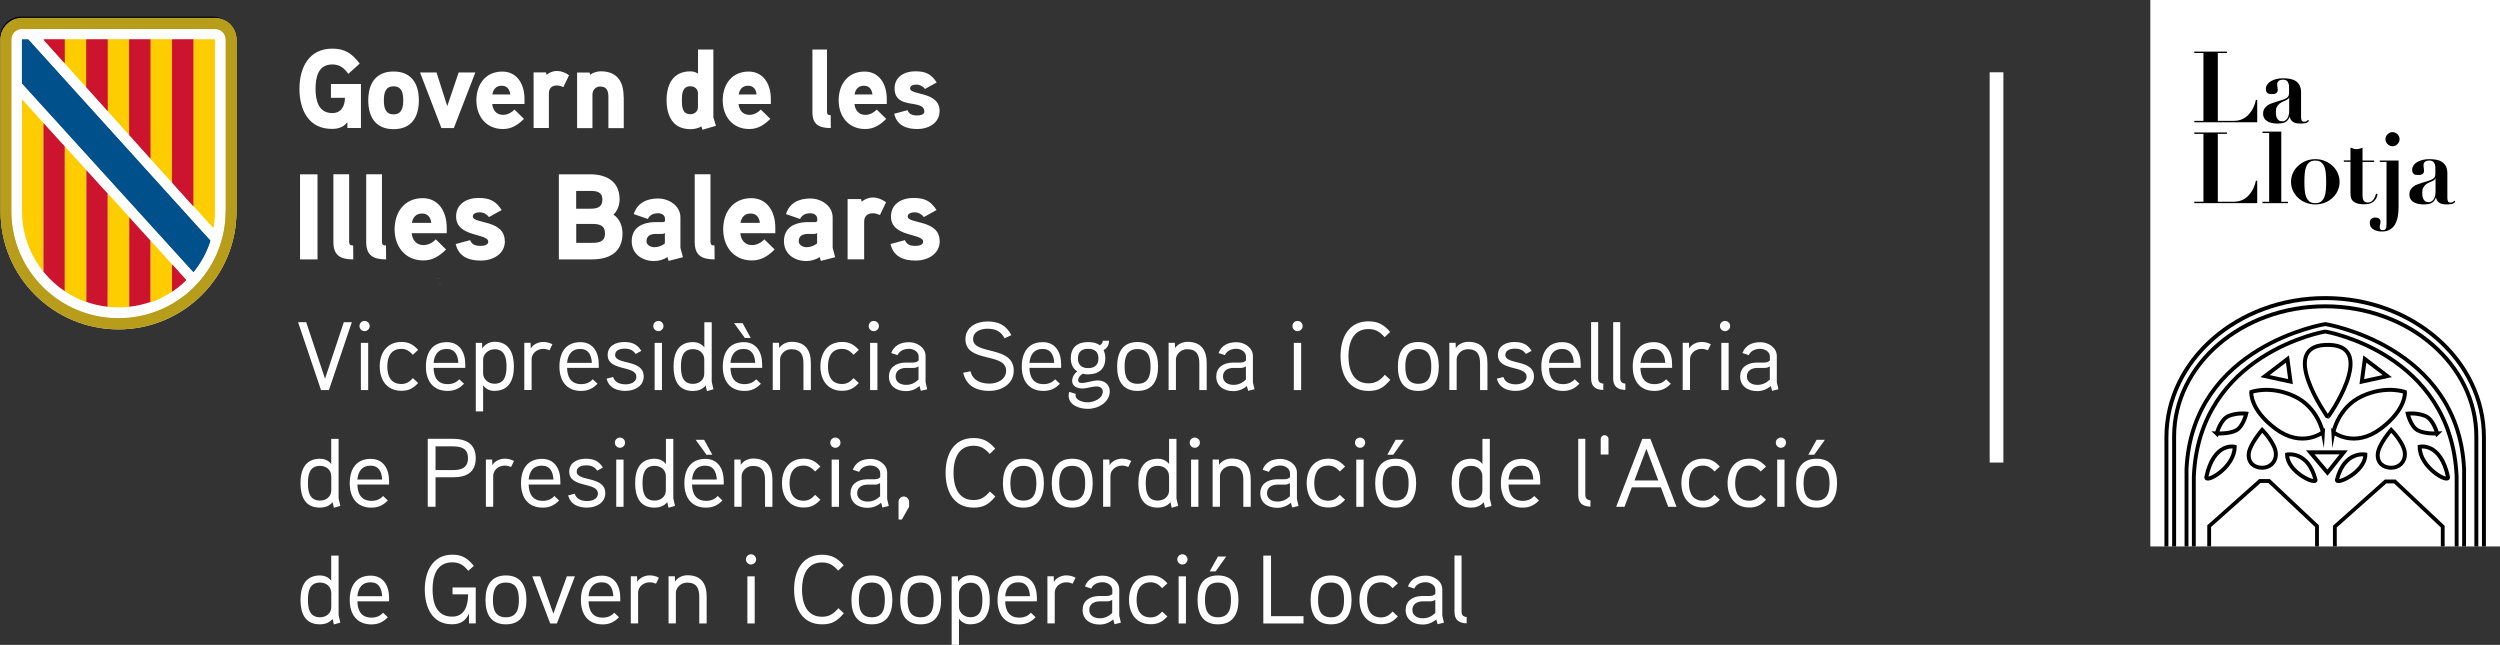 <?xml version="1.0" encoding="UTF-8"?>
<svg id="Capa_2" data-name="Capa 2" xmlns="http://www.w3.org/2000/svg" xmlns:xlink="http://www.w3.org/1999/xlink" viewBox="0 0 379.36 97.85">
  <rect x="0" y="0" width="379.36" height="97.85" fill="#333333" stroke="none"/>
  <defs>
    <style>
      .cls-1, .cls-2, .cls-3, .cls-4, .cls-5, .cls-6, .cls-7 {
        fill: none;
      }

      .cls-8 {
        fill: #00508b;
      }

      .cls-9 {
        fill: #b89d1b;
      }

      .cls-10 {
        fill: #fecd00;
      }

      .cls-11 {
        fill: #fff;
      }

      .cls-2 {
        stroke-width: .6px;
      }

      .cls-2, .cls-3, .cls-4, .cls-5, .cls-6, .cls-7 {
        stroke: #000;
        stroke-miterlimit: 10;
      }

      .cls-3 {
        stroke-width: .6px;
      }

      .cls-4 {
        stroke-width: .59px;
      }

      .cls-5 {
        stroke-width: .59px;
      }

      .cls-6 {
        stroke-width: .58px;
      }

      .cls-7 {
        stroke-width: .58px;
      }

      .cls-12 {
        fill: #cc142e;
      }

      .cls-13 {
        clip-path: url(#clippath);
      }
    </style>
    <clipPath id="clippath">
      <polyline class="cls-1" points="326.53 .73 379.13 .73 379.13 82.92 326.53 82.92"/>
    </clipPath>
  </defs>
  <g id="Capa_1-2" data-name="Capa 1">
    <polygon class="cls-11" points="29.01 44.24 29.05 44.21 29.01 44.16 29.01 44.24"/>
    <polygon class="cls-11" points="66.78 43.03 66.82 43 66.78 42.95 66.78 43.03"/>
    <polygon class="cls-11" points="29.46 43.95 29.5 43.92 29.46 43.87 29.46 43.95"/>
    <polygon class="cls-11" points="66.61 43.11 66.66 43.08 66.61 43.03 66.61 43.11"/>
    <polygon class="cls-11" points="28.82 43.47 28.87 43.44 28.82 43.39 28.82 43.47"/>
    <polygon class="cls-11" points="66.59 42.25 66.64 42.22 66.59 42.17 66.59 42.25"/>
    <polygon class="cls-11" points="29.27 43.18 29.32 43.15 29.27 43.1 29.27 43.18"/>
    <polygon class="cls-11" points="66.43 42.33 66.47 42.3 66.43 42.25 66.43 42.33"/>
    <rect class="cls-11" x="301.92" y="10.97" width="2.08" height="59.22"/>
    <path class="cls-11" d="M50.22,12.76v2.08h2.12c0,1.21-.53,2.32-1.9,2.32-2.14,0-2.56-1.96-2.56-3.69s.39-3.69,2.54-3.69c1.15,0,1.78.54,2.44,1.42l1.72-1.55c-1.13-1.5-2.21-2.27-4.15-2.27-3.58,0-4.99,2.91-4.99,6.09s1.37,6.09,4.92,6.09c.94,0,1.75-.24,2.35-1.01v.87h2.06v-6.67h-4.54ZM63.56,15.23c0-2.51-1.11-4.38-3.84-4.38s-3.84,1.88-3.84,4.38,1.11,4.37,3.84,4.37,3.84-1.86,3.84-4.37M61.19,15.23c0,1.06-.2,2.12-1.47,2.12s-1.47-1.06-1.47-2.12.19-2.13,1.47-2.13,1.47,1.07,1.47,2.13M69.6,11l-1.73,5.1-1.63-5.1h-2.5l3.24,8.43h1.89l3.26-8.43h-2.52ZM79.59,15.04c0-2.47-1.27-4.18-3.36-4.18-2.57,0-3.94,1.96-3.94,4.37s1.47,4.35,4.03,4.35c1.29,0,2.24-.6,3.19-1.54l-1.44-1.41c-.41.42-1.01.8-1.73.8-1.01,0-1.56-.72-1.65-1.65h4.9v-.74h0ZM74.71,14.33c.14-.78.58-1.32,1.42-1.32s1.2.56,1.3,1.32h-2.73ZM86.35,11.42c-.6-.42-1.18-.65-1.85-.65-.89,0-1.56.58-1.56.58l-.08-.36h-1.89v8.43h2.32v-5.27c0-.72.43-1.18,1.21-1.18.33,0,.67.1.99.24l.86-1.79ZM94.63,14.69c0-2.33-.99-3.87-3.49-3.87-.55,0-1.21.22-1.59.53l-.08-.34h-1.9v8.43h2.33v-5.1c0-.66.48-1.21,1.15-1.21,1.07,0,1.27.7,1.27,1.62v4.69h2.33v-4.74h-.01ZM108.64,19.08c-.04-.12-.39-1.21-.39-1.26V7.52h-2.33v3.65c-.38-.24-.75-.34-1.17-.34-2.64,0-3.6,2.01-3.6,4.37s.95,4.4,3.6,4.4c.58,0,1.18-.12,1.68-.41l.17.5,2.04-.6h0ZM105.91,16.25c0,.66-.5,1.08-1.15,1.08-1.25,0-1.29-1.19-1.29-2.11s.04-2.13,1.29-2.13c.65,0,1.15.41,1.15,1.08v2.1h0ZM116.97,15.04c0-2.47-1.27-4.18-3.36-4.18-2.57,0-3.94,1.96-3.94,4.37s1.47,4.35,4.03,4.35c1.29,0,2.24-.6,3.19-1.54l-1.44-1.41c-.41.42-1.01.8-1.73.8-1.01,0-1.56-.72-1.65-1.65h4.9v-.74h0ZM112.09,14.33c.14-.78.58-1.32,1.42-1.32s1.2.56,1.3,1.32h-2.73ZM126.06,17.48c-.39,0-.57-.1-.57-.51V7.52h-2.21v9.49c0,1.91,1.03,2.42,2.79,2.42l-.02-1.94h0ZM134.56,15.04c0-2.47-1.27-4.18-3.36-4.18-2.57,0-3.94,1.96-3.94,4.37s1.47,4.35,4.03,4.35c1.29,0,2.24-.6,3.19-1.54l-1.44-1.41c-.41.42-1.01.8-1.73.8-1.01,0-1.56-.72-1.65-1.65h4.9v-.74h0ZM129.67,14.33c.14-.78.58-1.32,1.42-1.32s1.2.56,1.3,1.32h-2.73ZM142.58,16.85c0-3.03-4.48-2.35-4.48-3.43,0-.5.63-.58.99-.58.5,0,.98.27,1.27.66l1.78-.99c-.86-1.3-1.68-1.69-3.27-1.69s-3.12.8-3.12,2.59c0,3.36,4.51,1.52,4.51,3.53,0,.51-.72.58-1.1.58-.87,0-1.25-.29-1.45-.8l-2.02.54c.41,1.75,1.8,2.32,3.51,2.32s3.38-.92,3.38-2.75"/>
    <path class="cls-11" d="M48.18,26.45h-2.65v12.91h2.65v-12.91ZM53.59,37.25c-.42,0-.61-.11-.61-.56v-10.25h-2.39v10.29c0,2.07,1.11,2.63,3.02,2.63l-.02-2.11h0ZM58.57,37.25c-.42,0-.61-.11-.61-.56v-10.25h-2.39v10.29c0,2.07,1.11,2.63,3.02,2.63l-.02-2.11h0ZM67.79,34.6c0-2.68-1.37-4.53-3.64-4.53-2.78,0-4.27,2.12-4.27,4.73s1.6,4.72,4.36,4.72c1.39,0,2.43-.65,3.45-1.66l-1.56-1.54c-.44.46-1.1.87-1.87.87-1.1,0-1.69-.78-1.78-1.8h5.31v-.8h0ZM62.5,33.82c.15-.85.63-1.42,1.54-1.42s1.3.61,1.41,1.42h-2.95ZM76.59,36.57c0-3.29-4.84-2.56-4.84-3.72,0-.54.69-.63,1.08-.63.54,0,1.06.3,1.37.72l1.93-1.07c-.93-1.41-1.82-1.83-3.54-1.83s-3.38.87-3.38,2.81c0,3.2,4.88,2.5,4.88,3.83,0,.56-.78.63-1.18.63-.95,0-1.35-.31-1.57-.87l-2.19.59c.44,1.9,1.94,2.51,3.81,2.51s3.66-1,3.66-2.98M94.46,35.42c0-1.11-.42-2.22-1.37-2.85.61-.59.93-1.46.93-2.31,0-2.74-1.99-3.81-4.47-3.81h-4.75v12.91h5.04c2.62,0,4.62-1.07,4.62-3.94M91.41,30.28c0,1.2-.84,1.39-1.84,1.39h-2.14v-2.7h2.14c.98,0,1.84.15,1.84,1.31M91.8,35.43c0,1.27-.91,1.42-1.97,1.42h-2.39v-2.87h2.39c1.06,0,1.97.17,1.97,1.44M103.25,37.64v-4.64c0-1.78-1.74-2.88-3.39-2.88-1.76,0-3.17.7-3.69,2.37l2.14.74c.28-.63.86-.87,1.56-.87.57,0,1.04.31,1.04.85v.26c0,.11-.07.22-.32.24,0,0-.78-.02-1.39,0-2.32.13-3.34,1.24-3.34,2.9,0,1.94,1.6,3,3.39,3,.67,0,1.48-.2,2.02-.61l.19.59,2.17-.56-.37-1.39h0ZM100.89,36.94c-.47.37-1,.57-1.6.57-.5,0-1.19-.29-1.19-.9,0-.8.59-1.09,1.28-1.11h1.04c.19,0,.34-.04.47-.13v1.57h0ZM108.42,37.25c-.42,0-.61-.11-.61-.56v-10.25h-2.39v10.29c0,2.07,1.11,2.63,3.02,2.63l-.02-2.11h0ZM117.65,34.6c0-2.68-1.37-4.53-3.64-4.53-2.78,0-4.27,2.12-4.27,4.73s1.6,4.72,4.36,4.72c1.39,0,2.43-.65,3.45-1.66l-1.56-1.54c-.44.46-1.1.87-1.87.87-1.1,0-1.69-.78-1.78-1.8h5.31v-.8h0ZM112.36,33.82c.15-.85.63-1.42,1.54-1.42s1.3.61,1.41,1.42h-2.95ZM126.35,37.64v-4.64c0-1.78-1.74-2.88-3.39-2.88-1.77,0-3.17.7-3.69,2.37l2.14.74c.28-.63.86-.87,1.56-.87.57,0,1.04.31,1.04.85v.26c0,.11-.07.22-.32.24,0,0-.78-.02-1.39,0-2.32.13-3.34,1.24-3.34,2.9,0,1.94,1.6,3,3.39,3,.67,0,1.48-.2,2.02-.61l.19.59,2.17-.56-.37-1.39h0ZM123.99,36.94c-.47.37-1,.57-1.6.57-.5,0-1.19-.29-1.19-.9,0-.8.59-1.09,1.28-1.11h1.04c.19,0,.34-.04.47-.13v1.57h0ZM134.44,30.68c-.65-.46-1.28-.71-2-.71-.96,0-1.69.63-1.69.63l-.09-.39h-2.04v9.14h2.51v-5.72c0-.78.46-1.27,1.32-1.27.35,0,.72.11,1.08.26l.93-1.94h0ZM142.58,36.57c0-3.29-4.84-2.56-4.84-3.72,0-.54.69-.63,1.08-.63.54,0,1.06.3,1.37.72l1.93-1.07c-.93-1.41-1.82-1.83-3.54-1.83s-3.38.87-3.38,2.81c0,3.2,4.88,2.5,4.88,3.83,0,.56-.78.63-1.18.63-.95,0-1.35-.31-1.58-.87l-2.19.59c.44,1.9,1.95,2.51,3.81,2.51s3.66-1,3.66-2.98"/>
    <path class="cls-11" d="M53.39,48.89l-3.48,10.3h-1.2l-3.48-10.3h1.23l2.86,8.58,2.85-8.58h1.23Z"/>
    <path class="cls-11" d="M55.32,50.25c-.43,0-.77-.35-.77-.77,0-.44.34-.78.77-.78s.78.34.78.78c0,.41-.35.77-.78.77ZM55.87,59.19h-1.11v-7.16h1.11v7.16Z"/>
    <path class="cls-11" d="M62.65,53.83c-.47-.51-.98-.89-1.74-.89-1.67,0-2.14,1.31-2.14,2.67s.47,2.66,2.14,2.66c.77,0,1.27-.37,1.74-.89l.8.74c-.75.8-1.4,1.18-2.54,1.18-2.18,0-3.29-1.62-3.29-3.69s1.11-3.72,3.29-3.72c1.14,0,1.8.41,2.54,1.2l-.8.74Z"/>
    <path class="cls-11" d="M70.6,55.82h-4.81c.04,1.45.62,2.47,2.15,2.47.74,0,1.33-.26,1.75-.74l.72.68c-.68.71-1.43,1.09-2.48,1.09-2.27,0-3.3-1.58-3.3-3.7s.96-3.7,3.19-3.7c1.86,0,2.78,1.45,2.78,3.38v.53h0ZM69.55,55.06c-.06-1.17-.5-2.11-1.77-2.11s-1.87.84-1.99,2.11h3.76Z"/>
    <path class="cls-11" d="M75.02,59.32c-.56,0-1.23-.18-1.71-.86v3.97h-1.11v-10.4h.95l.03.84c.47-.74,1.26-1.01,1.86-1.01,2.24,0,2.94,1.77,2.94,3.76s-.71,3.69-2.95,3.69h0ZM75.02,53c-.92,0-1.71.75-1.71,1.55v2.12c0,.84.78,1.56,1.71,1.56,1.64,0,1.84-1.43,1.84-2.61s-.2-2.63-1.84-2.63Z"/>
    <path class="cls-11" d="M83.39,53.15c-.29-.12-.62-.21-.95-.21-.96,0-1.77.68-1.77,1.58v4.66h-1.11v-7.16h.95l.03.86c.37-.65,1.17-.99,1.9-.99.48,0,.95.12,1.39.35l-.44.9h0Z"/>
    <path class="cls-11" d="M90.86,55.82h-4.81c.04,1.45.62,2.47,2.15,2.47.74,0,1.33-.26,1.75-.74l.72.68c-.68.71-1.43,1.09-2.48,1.09-2.27,0-3.3-1.58-3.3-3.7s.96-3.7,3.19-3.7c1.86,0,2.78,1.45,2.78,3.38v.53h0ZM89.81,55.06c-.06-1.17-.5-2.11-1.77-2.11s-1.87.84-1.99,2.11h3.76Z"/>
    <path class="cls-11" d="M94.96,59.32c-1.39,0-2.57-.48-2.91-1.86l.99-.25c.25.81,1.01,1.11,1.9,1.11.66,0,1.62-.26,1.62-1.14,0-1.8-4.35-.78-4.35-3.32,0-1.36,1.2-1.96,2.5-1.96,1.21,0,1.99.34,2.61,1.34l-.87.47c-.38-.6-.98-.81-1.65-.81-.54,0-1.46.15-1.46.96,0,1.56,4.34.59,4.34,3.27,0,1.45-1.37,2.18-2.72,2.18h0Z"/>
    <path class="cls-11" d="M99.9,50.25c-.42,0-.77-.35-.77-.77,0-.44.34-.78.77-.78s.78.34.78.78c0,.41-.35.77-.78.77ZM100.45,59.19h-1.11v-7.16h1.11v7.16Z"/>
    <path class="cls-11" d="M107.27,59.34l-.19-.84c-.5.62-1.24.83-1.92.83-2.27,0-2.95-1.69-2.95-3.72s.72-3.7,2.97-3.7c.54,0,1.27.21,1.7.81v-3.82h1.12v9.03s.25,1.1.26,1.14l-.99.28ZM106.87,54.54c0-.96-.77-1.56-1.7-1.56-1.65,0-1.84,1.42-1.84,2.63s.19,2.64,1.83,2.64c.93,0,1.71-.59,1.71-1.56v-2.14Z"/>
    <path class="cls-11" d="M115.65,55.82h-4.81c.04,1.45.62,2.47,2.15,2.47.74,0,1.33-.26,1.75-.74l.72.68c-.68.71-1.43,1.09-2.48,1.09-2.27,0-3.3-1.58-3.3-3.7s.96-3.7,3.19-3.7c1.86,0,2.78,1.45,2.78,3.38v.53h0ZM114.6,55.06c-.06-1.17-.5-2.11-1.77-2.11s-1.87.84-1.99,2.11h3.76ZM113.92,51.29h-.89l-1.64-2.26h1.29l1.24,2.26Z"/>
    <path class="cls-11" d="M123.03,59.19h-1.11v-4.03c0-1.26-.37-2.17-1.84-2.17-.98,0-1.71.78-1.71,1.56v4.63h-1.11v-7.16h.95l.03.8c.45-.68,1.24-.95,1.89-.95,2.09,0,2.91,1.29,2.91,3.24v4.06h0Z"/>
    <path class="cls-11" d="M129.52,53.83c-.47-.51-.98-.89-1.74-.89-1.67,0-2.14,1.31-2.14,2.67s.47,2.66,2.14,2.66c.77,0,1.27-.37,1.74-.89l.8.74c-.75.8-1.4,1.18-2.54,1.18-2.18,0-3.29-1.62-3.29-3.69s1.11-3.72,3.29-3.72c1.14,0,1.8.41,2.54,1.2l-.8.74Z"/>
    <path class="cls-11" d="M132.59,50.25c-.43,0-.77-.35-.77-.77,0-.44.34-.78.77-.78s.78.34.78.78c0,.41-.35.77-.78.77ZM133.14,59.19h-1.11v-7.16h1.11v7.16Z"/>
    <path class="cls-11" d="M140.69,59.07l-.96.23-.19-.72c-.66.54-1.33.77-2.08.77-1.4,0-2.57-.75-2.57-2.21,0-1.3.95-2.08,2.48-2.12.22-.01,1.11,0,1.11,0,.32-.01.66-.04.92-.32v-.59c0-.75-.78-1.18-1.46-1.18s-1.43.25-1.74.96l-.96-.32c.44-1.17,1.43-1.64,2.73-1.64,1.21,0,2.48.83,2.48,2.09v3.99l.25,1.08h0ZM139.39,55.6c-.4.22-.56.23-.86.23h-1.1c-.77.02-1.53.38-1.53,1.3s.84,1.27,1.58,1.27,1.33-.26,1.9-.8v-2Z"/>
    <path class="cls-11" d="M150.17,59.32c-2.09,0-3.54-.81-4.02-2.76l1.12-.22c.35,1.42,1.58,1.87,2.89,1.87,1.14,0,2.51-.6,2.51-1.96,0-2.82-6.17-1.12-6.17-4.78,0-1.84,1.65-2.69,3.35-2.69s2.86.59,3.61,2.08l-1.02.47c-.57-1.07-1.4-1.45-2.6-1.45-.93,0-2.18.37-2.18,1.58,0,2.45,6.17.92,6.17,4.78,0,1.99-1.8,3.07-3.67,3.07h0Z"/>
    <path class="cls-11" d="M161.02,55.82h-4.81c.04,1.45.62,2.47,2.15,2.47.74,0,1.33-.26,1.75-.74l.72.68c-.68.71-1.43,1.09-2.48,1.09-2.27,0-3.3-1.58-3.3-3.7s.96-3.7,3.19-3.7c1.86,0,2.78,1.45,2.78,3.38v.53h0ZM159.97,55.06c-.06-1.17-.5-2.11-1.77-2.11s-1.87.84-1.99,2.11h3.76,0Z"/>
    <path class="cls-11" d="M165.1,56.81c-.28,0-.5-.03-.81-.1-.35.22-.68.56-.68.99,0,.35.26.41.51.41.84,0,1.64-.38,2.47-.38,1.02,0,1.81.63,1.81,1.64,0,1.67-1.74,2.67-3.32,2.67-1.33,0-2.92-.56-2.92-2.02,0-.18.03-.38.09-.56l.99.31c-.02.07-.03.15-.03.23,0,.72,1.08,1.05,1.78,1.05.98,0,2.35-.54,2.35-1.64,0-.53-.48-.77-.92-.77-.75,0-1.45.31-2.18.31-.78,0-1.55-.34-1.55-1.14,0-.5.26-1.04.78-1.46-.74-.45-.98-1.23-.98-1.97,0-1.65.98-2.47,2.61-2.47.62,0,1.26.09,1.77.48.31-.15.45-.38.48-.69h.95c-.03.56-.21,1.11-.84,1.42.21.47.26.87.26,1.27,0,1.61-1.02,2.42-2.64,2.42h.01ZM165.13,52.93c-.96,0-1.56.44-1.56,1.45s.57,1.48,1.55,1.48,1.56-.47,1.56-1.48-.59-1.45-1.55-1.45Z"/>
    <path class="cls-11" d="M172.62,59.32c-2.29,0-3.1-1.59-3.1-3.7s.81-3.72,3.1-3.72,3.11,1.61,3.11,3.72-.83,3.7-3.11,3.7ZM172.62,52.97c-1.68,0-1.97,1.31-1.97,2.64s.29,2.63,1.97,2.63,1.97-1.3,1.97-2.63-.29-2.64-1.97-2.64Z"/>
    <path class="cls-11" d="M183.1,59.19h-1.11v-4.03c0-1.26-.37-2.17-1.84-2.17-.98,0-1.71.78-1.71,1.56v4.63h-1.11v-7.16h.95l.03.8c.45-.68,1.24-.95,1.89-.95,2.09,0,2.91,1.29,2.91,3.24v4.06h0Z"/>
    <path class="cls-11" d="M190.36,59.07l-.96.23-.19-.72c-.66.54-1.33.77-2.08.77-1.4,0-2.57-.75-2.57-2.21,0-1.3.95-2.08,2.48-2.12.22-.01,1.11,0,1.11,0,.32-.01.66-.04.92-.32v-.59c0-.75-.78-1.18-1.46-1.18s-1.43.25-1.74.96l-.96-.32c.44-1.17,1.43-1.64,2.73-1.64,1.21,0,2.48.83,2.48,2.09v3.99l.25,1.08h0ZM189.06,55.6c-.4.22-.56.23-.86.23h-1.09c-.77.02-1.53.38-1.53,1.3s.84,1.27,1.58,1.27,1.33-.26,1.9-.8v-2h0Z"/>
    <path class="cls-11" d="M196.89,50.25c-.42,0-.77-.35-.77-.77,0-.44.34-.78.77-.78s.78.34.78.78c0,.41-.35.77-.78.77ZM197.44,59.19h-1.11v-7.16h1.11v7.16Z"/>
    <path class="cls-11" d="M210.97,57.64c-.98,1.15-1.75,1.68-3.3,1.68-3.07,0-4.25-2.54-4.25-5.28s1.17-5.28,4.24-5.28c1.47,0,2.36.53,3.29,1.61l-.84.8c-.68-.77-1.33-1.24-2.45-1.24-2.42,0-3.04,2.2-3.04,4.12s.62,4.12,3.04,4.12c1.14,0,1.8-.5,2.48-1.3l.84.78h0Z"/>
    <path class="cls-11" d="M215.22,59.32c-2.29,0-3.1-1.59-3.1-3.7s.81-3.72,3.1-3.72,3.11,1.61,3.11,3.72-.83,3.7-3.11,3.7ZM215.22,52.97c-1.68,0-1.97,1.31-1.97,2.64s.29,2.63,1.97,2.63,1.97-1.3,1.97-2.63-.29-2.64-1.97-2.64Z"/>
    <path class="cls-11" d="M225.7,59.19h-1.11v-4.03c0-1.26-.37-2.17-1.84-2.17-.98,0-1.71.78-1.71,1.56v4.63h-1.11v-7.16h.95l.03.8c.45-.68,1.24-.95,1.89-.95,2.09,0,2.91,1.29,2.91,3.24v4.06h0Z"/>
    <path class="cls-11" d="M230.05,59.32c-1.39,0-2.57-.48-2.91-1.86l.99-.25c.25.81,1.01,1.11,1.9,1.11.66,0,1.62-.26,1.62-1.14,0-1.8-4.35-.78-4.35-3.32,0-1.36,1.2-1.96,2.5-1.96,1.21,0,1.99.34,2.61,1.34l-.87.47c-.38-.6-.98-.81-1.65-.81-.54,0-1.46.15-1.46.96,0,1.56,4.34.59,4.34,3.27,0,1.45-1.37,2.18-2.72,2.18h0Z"/>
    <path class="cls-11" d="M239.86,55.82h-4.81c.04,1.45.62,2.47,2.15,2.47.74,0,1.33-.26,1.75-.74l.72.68c-.68.71-1.43,1.09-2.48,1.09-2.27,0-3.3-1.58-3.3-3.7s.96-3.7,3.19-3.7c1.86,0,2.78,1.45,2.78,3.38v.53h0ZM238.81,55.06c-.06-1.17-.5-2.11-1.77-2.11s-1.87.84-1.99,2.11h3.76,0Z"/>
    <path class="cls-11" d="M243.3,59.17c-1.24-.03-1.86-.56-1.86-1.77v-8.52h1.07v8.52c0,.41.17.77.78.81v.96Z"/>
    <path class="cls-11" d="M246.65,59.17c-1.24-.03-1.86-.56-1.86-1.77v-8.52h1.07v8.52c0,.41.17.77.78.81v.96Z"/>
    <path class="cls-11" d="M253.73,55.82h-4.81c.04,1.45.62,2.47,2.15,2.47.74,0,1.33-.26,1.75-.74l.72.68c-.68.71-1.43,1.09-2.48,1.09-2.27,0-3.3-1.58-3.3-3.7s.96-3.7,3.19-3.7c1.86,0,2.78,1.45,2.78,3.38v.53h0ZM252.69,55.06c-.06-1.17-.5-2.11-1.77-2.11s-1.87.84-1.99,2.11h3.76,0Z"/>
    <path class="cls-11" d="M259.17,53.15c-.29-.12-.62-.21-.95-.21-.96,0-1.77.68-1.77,1.58v4.66h-1.11v-7.16h.95l.03.86c.37-.65,1.17-.99,1.9-.99.48,0,.95.12,1.39.35l-.44.9h0Z"/>
    <path class="cls-11" d="M261.76,50.25c-.42,0-.77-.35-.77-.77,0-.44.34-.78.77-.78s.78.34.78.78c0,.41-.35.77-.78.77ZM262.31,59.19h-1.11v-7.16h1.11v7.16Z"/>
    <path class="cls-11" d="M269.86,59.07l-.96.23-.19-.72c-.66.54-1.33.77-2.08.77-1.4,0-2.57-.75-2.57-2.21,0-1.3.95-2.08,2.48-2.12.22-.01,1.11,0,1.11,0,.32-.01.66-.04.92-.32v-.59c0-.75-.78-1.18-1.46-1.18s-1.43.25-1.74.96l-.96-.32c.44-1.17,1.43-1.64,2.73-1.64,1.21,0,2.48.83,2.48,2.09v3.99l.25,1.08h0ZM268.56,55.6c-.4.22-.56.23-.86.23h-1.09c-.77.02-1.53.38-1.53,1.3s.84,1.27,1.58,1.27,1.33-.26,1.9-.8v-2h0Z"/>
    <path class="cls-11" d="M50.66,77.04l-.19-.84c-.5.62-1.24.83-1.92.83-2.27,0-2.95-1.69-2.95-3.72s.72-3.7,2.97-3.7c.54,0,1.27.21,1.69.81v-3.82h1.12v9.03s.25,1.1.26,1.14l-.99.28h0ZM50.26,72.25c0-.96-.77-1.56-1.69-1.56-1.65,0-1.84,1.42-1.84,2.63s.19,2.64,1.83,2.64c.93,0,1.71-.59,1.71-1.56v-2.14h0Z"/>
    <path class="cls-11" d="M59.04,73.53h-4.81c.04,1.45.62,2.47,2.15,2.47.74,0,1.33-.26,1.75-.74l.72.68c-.68.71-1.43,1.09-2.48,1.09-2.27,0-3.3-1.58-3.3-3.7s.96-3.7,3.19-3.7c1.86,0,2.78,1.45,2.78,3.38v.53h0ZM57.99,72.77c-.06-1.17-.5-2.11-1.77-2.11s-1.87.84-1.99,2.11h3.76Z"/>
    <path class="cls-11" d="M68.81,72.42h-2.72v4.47h-1.18v-10.3h3.87c1.97,0,3.41.8,3.41,2.92s-1.34,2.91-3.38,2.91h0ZM68.75,67.73h-2.66v3.6h2.66c1.23,0,2.26-.32,2.26-1.81s-1.05-1.78-2.26-1.78h0Z"/>
    <path class="cls-11" d="M77.56,70.86c-.29-.12-.62-.21-.95-.21-.96,0-1.77.68-1.77,1.58v4.66h-1.11v-7.16h.95l.03.86c.37-.65,1.17-.99,1.9-.99.48,0,.95.12,1.39.35l-.44.9h0Z"/>
    <path class="cls-11" d="M85.03,73.53h-4.81c.04,1.45.62,2.47,2.15,2.47.74,0,1.33-.26,1.75-.74l.72.68c-.68.71-1.43,1.09-2.48,1.09-2.27,0-3.3-1.58-3.3-3.7s.96-3.7,3.19-3.7c1.86,0,2.78,1.45,2.78,3.38v.53h0ZM83.98,72.77c-.06-1.17-.5-2.11-1.77-2.11s-1.87.84-1.99,2.11h3.76Z"/>
    <path class="cls-11" d="M89.13,77.03c-1.39,0-2.57-.48-2.91-1.86l.99-.25c.25.81,1.01,1.11,1.9,1.11.66,0,1.62-.26,1.62-1.14,0-1.8-4.35-.78-4.35-3.32,0-1.36,1.2-1.96,2.5-1.96,1.21,0,1.99.34,2.61,1.34l-.87.47c-.38-.6-.98-.81-1.65-.81-.54,0-1.46.15-1.46.96,0,1.56,4.34.59,4.34,3.27,0,1.45-1.37,2.18-2.72,2.18h0Z"/>
    <path class="cls-11" d="M94.07,67.95c-.42,0-.77-.35-.77-.77,0-.44.34-.78.77-.78s.78.34.78.78c0,.41-.35.77-.78.77ZM94.62,76.9h-1.11v-7.16h1.11v7.16Z"/>
    <path class="cls-11" d="M101.44,77.04l-.19-.84c-.5.62-1.24.83-1.92.83-2.27,0-2.95-1.69-2.95-3.72s.72-3.7,2.97-3.7c.54,0,1.27.21,1.7.81v-3.82h1.12v9.03s.25,1.1.26,1.14l-.99.28ZM101.04,72.25c0-.96-.77-1.56-1.7-1.56-1.65,0-1.84,1.42-1.84,2.63s.19,2.64,1.83,2.64c.93,0,1.71-.59,1.71-1.56v-2.14Z"/>
    <path class="cls-11" d="M109.82,73.53h-4.81c.04,1.45.62,2.47,2.15,2.47.74,0,1.33-.26,1.75-.74l.72.68c-.68.71-1.43,1.09-2.48,1.09-2.27,0-3.3-1.58-3.3-3.7s.96-3.7,3.19-3.7c1.86,0,2.78,1.45,2.78,3.38v.53h0ZM108.77,72.77c-.06-1.17-.5-2.11-1.77-2.11s-1.87.84-1.99,2.11h3.76ZM108.09,69h-.89l-1.64-2.26h1.29l1.24,2.26Z"/>
    <path class="cls-11" d="M117.2,76.9h-1.11v-4.03c0-1.26-.37-2.17-1.84-2.17-.98,0-1.71.78-1.71,1.56v4.63h-1.11v-7.16h.95l.03.8c.45-.68,1.24-.95,1.89-.95,2.09,0,2.91,1.29,2.91,3.24v4.06h0Z"/>
    <path class="cls-11" d="M123.69,71.54c-.47-.51-.98-.89-1.74-.89-1.67,0-2.14,1.31-2.14,2.67s.47,2.66,2.14,2.66c.77,0,1.27-.37,1.74-.89l.8.74c-.75.8-1.4,1.18-2.54,1.18-2.18,0-3.29-1.62-3.29-3.69s1.11-3.72,3.29-3.72c1.14,0,1.8.41,2.54,1.2l-.8.74Z"/>
    <path class="cls-11" d="M126.76,67.95c-.43,0-.77-.35-.77-.77,0-.44.34-.78.77-.78s.78.34.78.78c0,.41-.35.77-.78.77ZM127.31,76.9h-1.11v-7.16h1.11v7.16Z"/>
    <path class="cls-11" d="M134.86,76.78l-.96.23-.19-.72c-.66.54-1.33.77-2.08.77-1.4,0-2.57-.75-2.57-2.21,0-1.3.95-2.08,2.48-2.12.22-.01,1.11,0,1.11,0,.32-.01.66-.04.92-.32v-.59c0-.75-.78-1.18-1.46-1.18s-1.43.25-1.74.96l-.96-.32c.44-1.17,1.43-1.64,2.73-1.64,1.21,0,2.48.83,2.48,2.09v3.99l.25,1.08h0ZM133.56,73.31c-.4.22-.56.23-.86.23h-1.1c-.77.02-1.53.38-1.53,1.3s.84,1.27,1.58,1.27,1.33-.26,1.9-.8v-2Z"/>
    <path class="cls-11" d="M137.95,76.9l-1.1,1.94h-.5v-2.67c0-.45.35-.83.77-.83.47,0,.83.37.83.83v.72h0Z"/>
    <path class="cls-11" d="M151.04,75.35c-.98,1.15-1.75,1.68-3.3,1.68-3.07,0-4.25-2.54-4.25-5.28s1.17-5.28,4.24-5.28c1.47,0,2.36.53,3.29,1.61l-.84.8c-.68-.77-1.33-1.24-2.45-1.24-2.42,0-3.04,2.2-3.04,4.12s.62,4.12,3.04,4.12c1.14,0,1.8-.5,2.48-1.3l.84.78h0Z"/>
    <path class="cls-11" d="M155.29,77.03c-2.29,0-3.1-1.59-3.1-3.7s.81-3.72,3.1-3.72,3.11,1.61,3.11,3.72-.83,3.7-3.11,3.7ZM155.29,70.69c-1.68,0-1.97,1.31-1.97,2.64s.29,2.63,1.97,2.63,1.97-1.3,1.97-2.63-.29-2.64-1.97-2.64Z"/>
    <path class="cls-11" d="M162.7,77.03c-2.29,0-3.1-1.59-3.1-3.7s.81-3.72,3.1-3.72,3.11,1.61,3.11,3.72-.83,3.7-3.11,3.7ZM162.7,70.69c-1.68,0-1.97,1.31-1.97,2.64s.29,2.63,1.97,2.63,1.97-1.3,1.97-2.63-.29-2.64-1.97-2.64Z"/>
    <path class="cls-11" d="M171.22,70.86c-.29-.12-.62-.21-.95-.21-.96,0-1.77.68-1.77,1.58v4.66h-1.11v-7.16h.95l.03.86c.37-.65,1.17-.99,1.9-.99.48,0,.95.12,1.39.35l-.44.9h0Z"/>
    <path class="cls-11" d="M177.8,77.04l-.19-.84c-.5.62-1.24.83-1.92.83-2.27,0-2.95-1.69-2.95-3.72s.72-3.7,2.97-3.7c.54,0,1.27.21,1.69.81v-3.82h1.12v9.03s.25,1.1.26,1.14l-.99.28h0ZM177.39,72.25c0-.96-.77-1.56-1.69-1.56-1.65,0-1.84,1.42-1.84,2.63s.19,2.64,1.83,2.64c.93,0,1.71-.59,1.71-1.56v-2.14h0Z"/>
    <path class="cls-11" d="M181.3,67.95c-.43,0-.77-.35-.77-.77,0-.44.34-.78.77-.78s.78.34.78.78c0,.41-.35.77-.78.77ZM181.85,76.9h-1.11v-7.16h1.11v7.16Z"/>
    <path class="cls-11" d="M189.78,76.9h-1.11v-4.03c0-1.26-.37-2.17-1.84-2.17-.98,0-1.71.78-1.71,1.56v4.63h-1.11v-7.16h.95l.03.8c.45-.68,1.24-.95,1.89-.95,2.09,0,2.91,1.29,2.91,3.24v4.06h0Z"/>
    <path class="cls-11" d="M197.04,76.78l-.96.23-.19-.72c-.66.54-1.33.77-2.08.77-1.4,0-2.57-.75-2.57-2.21,0-1.3.95-2.08,2.48-2.12.22-.01,1.11,0,1.11,0,.32-.01.66-.04.92-.32v-.59c0-.75-.78-1.18-1.46-1.18s-1.43.25-1.74.96l-.96-.32c.44-1.17,1.43-1.64,2.73-1.64,1.21,0,2.48.83,2.48,2.09v3.99l.25,1.08h0ZM195.74,73.31c-.4.22-.56.23-.86.23h-1.09c-.77.02-1.53.38-1.53,1.3s.84,1.27,1.58,1.27,1.33-.26,1.9-.8v-2h0Z"/>
    <path class="cls-11" d="M203.31,71.54c-.47-.51-.98-.89-1.74-.89-1.67,0-2.14,1.31-2.14,2.67s.47,2.66,2.14,2.66c.77,0,1.27-.37,1.74-.89l.8.74c-.75.8-1.4,1.18-2.54,1.18-2.18,0-3.29-1.62-3.29-3.69s1.11-3.72,3.29-3.72c1.14,0,1.8.41,2.54,1.2l-.8.74Z"/>
    <path class="cls-11" d="M206.38,67.95c-.43,0-.77-.35-.77-.77,0-.44.34-.78.77-.78s.78.34.78.78c0,.41-.35.77-.78.77ZM206.92,76.9h-1.11v-7.16h1.11v7.16Z"/>
    <path class="cls-11" d="M211.78,77.03c-2.29,0-3.1-1.59-3.1-3.7s.81-3.72,3.1-3.72,3.11,1.61,3.11,3.72-.83,3.7-3.11,3.7ZM211.78,70.69c-1.68,0-1.97,1.31-1.97,2.64s.29,2.63,1.97,2.63,1.97-1.3,1.97-2.63-.29-2.64-1.97-2.64ZM213.03,66.74l-1.61,2.26h-.9l1.26-2.26h1.26,0Z"/>
    <path class="cls-11" d="M225.34,77.04l-.19-.84c-.5.62-1.24.83-1.92.83-2.27,0-2.95-1.69-2.95-3.72s.72-3.7,2.97-3.7c.54,0,1.27.21,1.7.81v-3.82h1.12v9.03s.25,1.1.26,1.14l-.99.28ZM224.94,72.25c0-.96-.77-1.56-1.7-1.56-1.65,0-1.84,1.42-1.84,2.63s.19,2.64,1.83,2.64c.93,0,1.71-.59,1.71-1.56v-2.14Z"/>
    <path class="cls-11" d="M233.72,73.53h-4.81c.04,1.45.62,2.47,2.15,2.47.74,0,1.33-.26,1.75-.74l.72.68c-.68.71-1.43,1.09-2.48,1.09-2.27,0-3.3-1.58-3.3-3.7s.96-3.7,3.19-3.7c1.86,0,2.78,1.45,2.78,3.38v.53h0ZM232.67,72.77c-.06-1.17-.5-2.11-1.77-2.11s-1.87.84-1.99,2.11h3.76,0Z"/>
    <path class="cls-11" d="M241.35,76.88c-1.24-.03-1.86-.56-1.86-1.77v-8.52h1.07v8.52c0,.41.17.77.78.81v.96Z"/>
    <path class="cls-11" d="M244.08,68.97h-1.18v-2.36c0-.31.26-.57.59-.57s.59.26.59.57v2.36h0Z"/>
    <path class="cls-11" d="M254.4,76.9h-1.26l-1.11-2.95h-4.41l-1.11,2.95h-1.26l3.96-10.3h1.23l3.96,10.3h0ZM251.64,72.91l-1.81-4.81-1.81,4.81h3.63,0Z"/>
    <path class="cls-11" d="M260.17,71.54c-.47-.51-.98-.89-1.74-.89-1.67,0-2.14,1.31-2.14,2.67s.47,2.66,2.14,2.66c.77,0,1.27-.37,1.74-.89l.8.74c-.75.8-1.4,1.18-2.54,1.18-2.18,0-3.29-1.62-3.29-3.69s1.11-3.72,3.29-3.72c1.14,0,1.8.41,2.54,1.2l-.8.74Z"/>
    <path class="cls-11" d="M267.18,71.54c-.47-.51-.98-.89-1.74-.89-1.67,0-2.14,1.31-2.14,2.67s.47,2.66,2.14,2.66c.77,0,1.27-.37,1.74-.89l.8.74c-.75.8-1.4,1.18-2.54,1.18-2.18,0-3.29-1.62-3.29-3.69s1.11-3.72,3.29-3.72c1.14,0,1.8.41,2.54,1.2l-.8.74Z"/>
    <path class="cls-11" d="M270.24,67.95c-.42,0-.77-.35-.77-.77,0-.44.34-.78.77-.78s.78.34.78.78c0,.41-.35.77-.78.77ZM270.79,76.9h-1.11v-7.16h1.11v7.16Z"/>
    <path class="cls-11" d="M275.65,77.03c-2.29,0-3.1-1.59-3.1-3.7s.81-3.72,3.1-3.72,3.11,1.61,3.11,3.72-.83,3.7-3.11,3.7ZM275.65,70.69c-1.68,0-1.97,1.31-1.97,2.64s.29,2.63,1.97,2.63,1.97-1.3,1.97-2.63-.29-2.64-1.97-2.64ZM276.91,66.74l-1.61,2.26h-.9l1.26-2.26h1.26,0Z"/>
    <path class="cls-11" d="M50.66,94.75l-.19-.84c-.5.62-1.24.83-1.92.83-2.27,0-2.95-1.69-2.95-3.72s.72-3.7,2.97-3.7c.54,0,1.27.21,1.69.81v-3.82h1.12v9.03s.25,1.1.26,1.14l-.99.28h0ZM50.26,89.96c0-.96-.77-1.56-1.69-1.56-1.65,0-1.84,1.42-1.84,2.63s.19,2.64,1.83,2.64c.93,0,1.71-.59,1.71-1.56v-2.14h0Z"/>
    <path class="cls-11" d="M59.04,91.25h-4.81c.04,1.45.62,2.47,2.15,2.47.74,0,1.33-.26,1.75-.74l.72.68c-.68.71-1.43,1.09-2.48,1.09-2.27,0-3.3-1.58-3.3-3.7s.96-3.7,3.19-3.7c1.86,0,2.78,1.45,2.78,3.38v.53h0ZM57.99,90.47c-.06-1.17-.5-2.11-1.77-2.11s-1.87.84-1.99,2.11h3.76Z"/>
    <path class="cls-11" d="M72.19,89.14v5.46h-1.02v-1.51c-.54,1.23-1.42,1.64-2.59,1.64-3.02,0-4.12-2.61-4.12-5.28s1.15-5.28,4.18-5.28c1.49,0,2.36.57,3.26,1.7l-.84.75c-.66-.81-1.3-1.29-2.42-1.29-2.45,0-3,2.18-3,4.12s.54,4.12,2.97,4.12c1.9,0,2.42-1.68,2.42-3.38h-2.36v-1.05h3.52Z"/>
    <path class="cls-11" d="M76.77,94.74c-2.29,0-3.1-1.59-3.1-3.7s.81-3.72,3.1-3.72,3.11,1.61,3.11,3.72-.83,3.7-3.11,3.7ZM76.77,88.4c-1.68,0-1.97,1.31-1.97,2.64s.29,2.63,1.97,2.63,1.97-1.3,1.97-2.63-.29-2.64-1.97-2.64Z"/>
    <path class="cls-11" d="M87.24,87.45l-2.73,7.16h-1.02l-2.72-7.16h1.2l2,5.67,2.05-5.67h1.21,0Z"/>
    <path class="cls-11" d="M94.12,91.25h-4.81c.04,1.45.62,2.47,2.15,2.47.74,0,1.33-.26,1.75-.74l.72.68c-.68.71-1.43,1.09-2.48,1.09-2.27,0-3.3-1.58-3.3-3.7s.96-3.7,3.19-3.7c1.86,0,2.78,1.45,2.78,3.38v.53h0ZM93.07,90.47c-.06-1.17-.5-2.11-1.77-2.11s-1.87.84-1.99,2.11h3.76Z"/>
    <path class="cls-11" d="M99.55,88.57c-.29-.12-.62-.21-.95-.21-.96,0-1.77.68-1.77,1.58v4.66h-1.11v-7.16h.95l.03.86c.37-.65,1.17-.99,1.9-.99.48,0,.95.12,1.39.35l-.44.9h0Z"/>
    <path class="cls-11" d="M107.22,94.61h-1.11v-4.03c0-1.26-.37-2.17-1.84-2.17-.98,0-1.71.78-1.71,1.56v4.63h-1.11v-7.16h.95l.03.8c.45-.68,1.24-.95,1.89-.95,2.09,0,2.91,1.29,2.91,3.24v4.06h0Z"/>
    <path class="cls-11" d="M113.96,85.66c-.42,0-.77-.35-.77-.77,0-.44.34-.78.77-.78s.78.34.78.78c0,.41-.35.77-.78.77ZM114.52,94.61h-1.11v-7.16h1.11v7.16Z"/>
    <path class="cls-11" d="M128.05,93.06c-.98,1.15-1.75,1.68-3.3,1.68-3.07,0-4.25-2.54-4.25-5.28s1.17-5.28,4.24-5.28c1.47,0,2.36.53,3.29,1.61l-.84.8c-.68-.77-1.33-1.24-2.45-1.24-2.42,0-3.04,2.2-3.04,4.12s.62,4.12,3.04,4.12c1.14,0,1.8-.5,2.48-1.3l.84.78h0Z"/>
    <path class="cls-11" d="M132.3,94.74c-2.29,0-3.1-1.59-3.1-3.7s.81-3.72,3.1-3.72,3.11,1.61,3.11,3.72-.83,3.7-3.11,3.7ZM132.3,88.4c-1.68,0-1.97,1.31-1.97,2.64s.29,2.63,1.97,2.63,1.97-1.3,1.97-2.63-.29-2.64-1.97-2.64Z"/>
    <path class="cls-11" d="M139.7,94.74c-2.29,0-3.1-1.59-3.1-3.7s.81-3.72,3.1-3.72,3.11,1.61,3.11,3.72-.83,3.7-3.11,3.7h0ZM139.7,88.4c-1.68,0-1.97,1.31-1.97,2.64s.29,2.63,1.97,2.63,1.97-1.3,1.97-2.63-.29-2.64-1.97-2.64h0Z"/>
    <path class="cls-11" d="M147.23,94.74c-.56,0-1.23-.18-1.71-.86v3.97h-1.11v-10.4h.95l.03.84c.47-.74,1.26-1.01,1.86-1.01,2.24,0,2.94,1.77,2.94,3.76s-.71,3.69-2.95,3.69h0ZM147.23,88.43c-.92,0-1.71.75-1.71,1.55v2.12c0,.84.78,1.56,1.71,1.56,1.64,0,1.84-1.43,1.84-2.61s-.21-2.63-1.84-2.63Z"/>
    <path class="cls-11" d="M157.34,91.25h-4.81c.04,1.45.62,2.47,2.15,2.47.74,0,1.33-.26,1.75-.74l.72.68c-.68.71-1.43,1.09-2.48,1.09-2.27,0-3.3-1.58-3.3-3.7s.96-3.7,3.19-3.7c1.86,0,2.78,1.45,2.78,3.38v.53h0ZM156.29,90.47c-.06-1.17-.5-2.11-1.77-2.11s-1.87.84-1.99,2.11h3.76,0Z"/>
    <path class="cls-11" d="M162.77,88.57c-.29-.12-.62-.21-.95-.21-.96,0-1.77.68-1.77,1.58v4.66h-1.11v-7.16h.95l.03.86c.37-.65,1.17-.99,1.9-.99.48,0,.95.12,1.39.35l-.44.9h0Z"/>
    <path class="cls-11" d="M170.08,94.49l-.96.23-.19-.72c-.66.54-1.33.77-2.08.77-1.4,0-2.57-.75-2.57-2.21,0-1.3.95-2.08,2.48-2.12.22-.01,1.11,0,1.11,0,.32-.01.66-.04.92-.32v-.59c0-.75-.78-1.18-1.46-1.18s-1.43.25-1.74.96l-.96-.32c.44-1.17,1.43-1.64,2.73-1.64,1.21,0,2.48.83,2.48,2.09v3.99l.25,1.08h0ZM168.78,91.02c-.4.22-.56.23-.86.23h-1.1c-.77.02-1.53.38-1.53,1.3s.84,1.27,1.58,1.27,1.33-.26,1.9-.8v-2h0Z"/>
    <path class="cls-11" d="M176.35,89.25c-.47-.51-.98-.89-1.74-.89-1.67,0-2.14,1.31-2.14,2.67s.47,2.66,2.14,2.66c.77,0,1.27-.37,1.74-.89l.8.74c-.75.8-1.4,1.18-2.54,1.18-2.18,0-3.29-1.62-3.29-3.69s1.11-3.72,3.29-3.72c1.14,0,1.8.41,2.54,1.2l-.8.74Z"/>
    <path class="cls-11" d="M179.42,85.66c-.42,0-.77-.35-.77-.77,0-.44.34-.78.77-.78s.78.34.78.78c0,.41-.35.77-.78.77ZM179.96,94.61h-1.11v-7.16h1.11v7.16Z"/>
    <path class="cls-11" d="M184.82,94.74c-2.29,0-3.1-1.59-3.1-3.7s.81-3.72,3.1-3.72,3.11,1.61,3.11,3.72-.83,3.7-3.11,3.7ZM184.82,88.4c-1.68,0-1.97,1.31-1.97,2.64s.29,2.63,1.97,2.63,1.97-1.3,1.97-2.63-.29-2.64-1.97-2.64ZM186.07,84.45l-1.61,2.26h-.9l1.26-2.26h1.26,0Z"/>
    <path class="cls-11" d="M197.79,94.61h-6.09v-10.3h1.17v9.19h4.93v1.11h0Z"/>
    <path class="cls-11" d="M201.98,94.74c-2.29,0-3.1-1.59-3.1-3.7s.81-3.72,3.1-3.72,3.11,1.61,3.11,3.72-.83,3.7-3.11,3.7ZM201.98,88.4c-1.68,0-1.97,1.31-1.97,2.64s.29,2.63,1.97,2.63,1.97-1.3,1.97-2.63-.29-2.64-1.97-2.64Z"/>
    <path class="cls-11" d="M211.32,89.25c-.47-.51-.98-.89-1.74-.89-1.67,0-2.14,1.31-2.14,2.67s.47,2.66,2.14,2.66c.77,0,1.27-.37,1.74-.89l.8.74c-.75.8-1.4,1.18-2.54,1.18-2.18,0-3.29-1.62-3.29-3.69s1.11-3.72,3.29-3.72c1.14,0,1.8.41,2.54,1.2l-.8.74Z"/>
    <path class="cls-11" d="M219.1,94.49l-.96.23-.19-.72c-.66.54-1.33.77-2.08.77-1.4,0-2.57-.75-2.57-2.21,0-1.3.95-2.08,2.48-2.12.22-.01,1.11,0,1.11,0,.32-.01.66-.04.92-.32v-.59c0-.75-.78-1.18-1.46-1.18s-1.43.25-1.74.96l-.96-.32c.44-1.17,1.43-1.64,2.73-1.64,1.21,0,2.48.83,2.48,2.09v3.99l.25,1.08h0ZM217.8,91.02c-.4.22-.56.23-.86.23h-1.09c-.77.02-1.53.38-1.53,1.3s.84,1.27,1.58,1.27,1.33-.26,1.9-.8v-2h0Z"/>
    <path class="cls-11" d="M222.57,94.59c-1.24-.03-1.86-.56-1.86-1.77v-8.52h1.07v8.52c0,.41.17.77.78.81v.96Z"/>
    <g>
      <path d="M33.92,31.59c0,8.92-7.23,16.15-16.15,16.15S1.61,40.51,1.61,31.59V5.75c0-.9.72-1.61,1.61-1.61h29.07c.89,0,1.61.72,1.61,1.61v25.84h0ZM32.3,2.52H3.23c-1.79,0-3.23,1.44-3.23,3.23v25.84c0,9.81,7.95,17.77,17.77,17.77s17.77-7.95,17.77-17.77V5.75c0-1.79-1.44-3.23-3.23-3.23"/>
      <path d="M31.74,32.23c-.03,1.16-.2,2.3-.5,3.4l-1.34-1.47L4.44,6.04h2.29l2.95,3.27v-3.27h3.23v6.86l3.23,3.59V6.04h3.23v14.05l3.23,3.6V6.04h3.23v21.23l3.23,3.59V6.04h2.69v26.19ZM3.53,12.65c2.83,3.11,24.88,27.39,24.89,27.39l.4.43c-.34.43-.7.84-1.09,1.24l-1.88-2.07v3.69c-1,.72-2.09,1.29-3.23,1.73v-8.97l-3.23-3.55v13.31c-.57.07-1.15.11-1.74.11-.5,0-1-.03-1.5-.08v-16.89l-3.23-3.54v19.71c-1.14-.4-2.23-.96-3.23-1.65v-21.61l-3.23-3.54v22.1c-1.81-2.35-2.83-5.2-2.91-8.21l-.02-19.6ZM32.36,5.45H2.93l.03,27.09c.17,3.73,1.74,7.22,4.42,9.84,2.76,2.69,6.4,4.18,10.26,4.18s7.5-1.48,10.26-4.18c2.68-2.62,4.24-6.1,4.42-9.84l.03-27.09Z"/>
    </g>
    <g>
      <path class="cls-11" d="M32.63,2.79H3.33C1.53,2.79.08,4.24.08,6.04v26.04c0,9.89,8.01,17.9,17.9,17.9s17.9-8.01,17.9-17.9V6.04c0-1.8-1.45-3.25-3.25-3.25"/>
      <path class="cls-9" d="M32.63,2.79H3.34C1.54,2.79.08,4.24.08,6.04v26.04c0,9.89,8.01,17.9,17.9,17.9s17.9-8.01,17.9-17.9V6.04c0-1.8-1.45-3.25-3.25-3.25M34.25,32.08c0,8.99-7.28,16.27-16.27,16.27S1.71,41.07,1.71,32.08V6.04c0-.9.73-1.63,1.63-1.63h29.29c.9,0,1.63.73,1.63,1.63v26.04Z"/>
      <polygon class="cls-12" points="9.84 6.04 6.6 6.04 9.84 9.64 9.84 6.04"/>
      <polygon class="cls-10" points="9.84 9.3 9.84 6.04 13.1 6.04 13.1 13.26 9.84 9.64 9.84 9.3"/>
      <polygon class="cls-12" points="13.1 6.04 16.36 6.04 16.36 16.88 13.1 13.26 13.1 6.04"/>
      <polygon class="cls-10" points="16.36 6.04 19.61 6.04 19.61 20.5 16.36 16.88 16.36 6.04"/>
      <polygon class="cls-12" points="19.61 6.04 22.86 6.04 22.86 24.12 19.61 20.5 19.61 6.04"/>
      <polygon class="cls-10" points="22.86 23.13 22.86 6.04 26.12 6.04 26.12 25.57 26.12 27.73 22.86 24.12 22.86 23.13"/>
      <polygon class="cls-12" points="26.12 6.04 29.37 6.04 29.37 31.35 26.12 27.73 26.12 6.04"/>
      <polygon class="cls-11" points="22.86 34.17 22.9 34.14 22.86 34.1 22.86 34.17"/>
      <path class="cls-10" d="M22.86,45.89c1.16-.41,2.25-.96,3.25-1.63v-4.06l-3.25-3.58v9.27Z"/>
      <path class="cls-12" d="M26.12,40.2v4.07c.76-.51,1.47-1.09,2.12-1.73l-2.12-2.34Z"/>
      <path class="cls-8" d="M29.37,41.29c1.12-1.39,1.99-2.98,2.55-4.72l-1.72-1.89L4.29,6.05h-.96v6.61s25.37,27.93,25.37,27.93l.65.71h.01s0,0,0,0Z"/>
      <path class="cls-9" d="M32.63,2.71H3.34C1.54,2.71.08,4.16.08,5.96v26.04c0,9.89,8.01,17.9,17.9,17.9s17.9-8.01,17.9-17.9V5.96c0-1.8-1.45-3.25-3.25-3.25M34.25,32c0,8.99-7.28,16.27-16.27,16.27S1.71,40.99,1.71,32V5.96c0-.9.73-1.63,1.63-1.63h29.29c.9,0,1.63.73,1.63,1.63v26.04Z"/>
      <polygon class="cls-12" points="9.84 5.96 6.6 5.96 9.84 9.56 9.84 5.96"/>
      <polygon class="cls-10" points="9.84 9.22 9.84 5.96 13.1 5.96 13.1 13.18 9.84 9.56 9.84 9.22"/>
      <polygon class="cls-12" points="13.1 5.96 16.36 5.96 16.36 16.8 13.1 13.18 13.1 5.96"/>
      <polygon class="cls-10" points="16.36 5.96 19.61 5.96 19.61 20.41 16.36 16.8 16.36 5.96"/>
      <polygon class="cls-12" points="19.61 5.96 22.86 5.96 22.86 24.04 19.61 20.41 19.61 5.96"/>
      <polygon class="cls-10" points="22.86 23.05 22.86 5.96 26.12 5.96 26.12 25.49 26.12 27.66 22.86 24.04 22.86 23.05"/>
      <polygon class="cls-12" points="26.12 5.96 29.37 5.96 29.37 31.27 26.12 27.66 26.12 5.96"/>
      <path class="cls-10" d="M29.37,31.27V5.96h3.25v26.04c0,.9-.08,1.78-.23,2.63l-3.02-3.35h0Z"/>
      <path class="cls-10" d="M3.34,32.02c0,3.49,1.22,6.69,3.25,9.21v-22.57l-3.25-3.6v16.96Z"/>
      <path class="cls-12" d="M6.59,18.66v22.57c.93,1.15,2.03,2.15,3.25,2.97v-21.97l-3.25-3.57Z"/>
      <path class="cls-10" d="M9.84,22.23v21.97c1,.67,2.09,1.23,3.25,1.63v-20.03l-3.25-3.58h0Z"/>
      <path class="cls-12" d="M13.1,45.81c1.03.36,2.13.62,3.25.74v-17.17l-3.25-3.57v20Z"/>
      <path class="cls-10" d="M16.36,44.2v2.35c.53.06,1.08.09,1.63.09s1.09-.03,1.63-.09v-13.6l-3.25-3.58v14.82Z"/>
      <path class="cls-12" d="M22.86,36.54l-3.25-3.58v13.59c1.13-.13,2.22-.38,3.25-.74v-9.28Z"/>
      <polygon class="cls-11" points="22.86 34.09 22.9 34.07 22.86 34.02 22.86 34.09"/>
      <path class="cls-10" d="M22.86,45.81c1.16-.41,2.25-.96,3.25-1.63v-4.06l-3.25-3.58v9.27Z"/>
      <path class="cls-12" d="M26.12,40.11v4.07c.76-.51,1.47-1.09,2.12-1.73l-2.12-2.34Z"/>
      <path class="cls-8" d="M29.37,41.21c1.12-1.39,1.99-2.98,2.55-4.72l-1.72-1.89L4.29,5.97h-.96v6.61s25.37,27.93,25.37,27.93l.65.71h.01s0,0,0,0Z"/>
    </g>
    <g>
      <rect class="cls-11" x="326.3" width="53.07" height="82.92"/>
      <g class="cls-13">
        <path class="cls-2" d="M354.07,65.6s.74-3.8,4.33-5.47c3.67-1.71,6.53-.65,6.53-.65,0,0,.27,2.6-3.64,5.55-4.07,3.06-7.22.56-7.22.56Z"/>
        <path class="cls-2" d="M352.48,65.6s-.74-3.8-4.33-5.47c-3.67-1.71-6.53-.65-6.53-.65,0,0-.27,2.6,3.64,5.55,4.07,3.06,7.22.56,7.22.56Z"/>
        <path class="cls-2" d="M353.21,63.3s-8.02-11.29.34-10.96c7.25.28-.35,11.15-.34,10.96"/>
        <path class="cls-2" d="M347.05,68.97s3.16-.63,4.31,3.82c.23.89-4.31-1.13-4.31-3.82Z"/>
        <path class="cls-2" d="M367.17,67.79s3.15-.76,4.3,4.58c.23,1.07-4.3-1.36-4.3-4.58Z"/>
        <path class="cls-2" d="M339.1,67.79s-3.15-.76-4.3,4.58c-.23,1.07,4.3-1.36,4.3-4.58Z"/>
        <path class="cls-2" d="M358.93,68.97s-3.16-.63-4.31,3.82c-.23.89,4.31-1.13,4.31-3.82Z"/>
        <path class="cls-2" d="M336.38,65.79s.55-2.17,1.83-2.68c1.29-.51,2.65-.35,2.65-.35,0,0-.46,1.96-1.53,2.54-1.05.57-2.96.48-2.96.48Z"/>
        <polygon class="cls-2" points="343.71 57.07 347.11 54.48 347.57 57.91 343.71 57.07"/>
        <polygon class="cls-2" points="362.26 57.07 358.85 54.48 358.39 57.91 362.26 57.07"/>
        <polygon class="cls-2" points="355.64 68.64 350.57 68.64 353.18 71.72 355.64 68.64"/>
        <path class="cls-2" d="M343.27,65.23s-1.94,2.24-2.04,3.67c-.09,1.43.93,2.08,2.04,2.08s2.09-.78,2.08-2.08c0-1.58-2.08-3.67-2.08-3.67Z"/>
        <path class="cls-2" d="M362.85,65.23s-1.94,2.24-2.04,3.67.93,2.08,2.04,2.08,2.09-.78,2.08-2.08c0-1.58-2.08-3.67-2.08-3.67Z"/>
        <g>
          <path class="cls-5" d="M352.82,50.3s19.15,3.24,19.96,22.02v35.33h-39.88v-35.33c.81-18.78,19.96-22.02,19.96-22.02"/>
          <path class="cls-4" d="M352.82,49.17s20.23,3.24,21.09,22.02v38.24h-42.12v-38.24c.86-18.78,21.09-22.02,21.09-22.02"/>
        </g>
        <polygon class="cls-7" points="370.67 108.93 370.67 79.91 363.4 73.06 362 73.06 354.3 79.91 354.3 108.93 370.67 108.93"/>
        <polygon class="cls-6" points="351.59 108.87 351.59 79.84 344.32 72.99 342.92 72.99 335.23 79.84 335.23 108.87 351.59 108.87"/>
        <path class="cls-3" d="M375.77,111.79v-45.55c0-10.91-10.27-19.76-22.93-19.76s-22.93,8.85-22.93,19.76v45.55h45.87Z"/>
        <path class="cls-2" d="M376.92,115.07v-48.71c0-11.67-10.78-21.13-24.09-21.13s-24.09,9.46-24.09,21.13v48.71h48.18Z"/>
        <path class="cls-2" d="M369.83,65.79s-.55-2.17-1.83-2.68c-1.29-.51-2.65-.35-2.65-.35,0,0,.46,1.96,1.53,2.54s2.96.48,2.96.48Z"/>
      </g>
      <g>
        <path d="M337.93,7.83v.21h-1.39v10.3h2.48c.33,0,.67-.05,1-.17s.65-.29.95-.55c.3-.26.56-.59.8-.99s.42-.9.55-1.48h.2v3.4h-9.55v-.21h1.39v-10.3h-1.39v-.21h4.96Z"/>
        <path d="M349.81,18.69c-.27.04-.52.06-.75.06-.51,0-.89-.09-1.14-.27-.25-.18-.4-.43-.46-.75h-.03c-.16.4-.38.67-.66.81s-.69.21-1.22.21c-.24,0-.49-.02-.74-.07-.25-.05-.48-.13-.69-.24-.21-.11-.38-.26-.51-.46-.13-.2-.2-.43-.2-.72s.06-.53.17-.73c.12-.2.27-.36.45-.5s.4-.25.63-.33c.24-.09.48-.17.73-.25.41-.12.74-.22,1-.31.26-.09.45-.18.59-.27s.24-.2.29-.32c.05-.12.08-.28.08-.47v-.92c0-.27-.07-.52-.2-.74-.13-.22-.38-.33-.74-.33-.23,0-.43.05-.6.16-.17.11-.26.3-.26.58,0,.03,0,.08.01.16,0,.08.02.16.03.25.01.09.02.18.03.26,0,.08.01.14.01.17,0,.15-.03.27-.11.35-.07.09-.15.15-.25.19s-.2.06-.3.07c-.11,0-.19,0-.27,0-.1,0-.2,0-.31-.02-.1-.01-.2-.05-.28-.11s-.15-.13-.2-.23c-.05-.1-.08-.24-.08-.41,0-.26.07-.49.22-.7.15-.21.34-.38.58-.51s.52-.24.82-.31c.31-.07.63-.11.96-.11.38,0,.74.03,1.08.09.33.06.63.17.87.33.25.16.44.38.59.66.14.28.22.63.22,1.05v3.74c0,.19.03.36.08.5.05.15.19.22.41.22.13,0,.24-.02.32-.07.09-.05.17-.12.25-.21l.14.14c-.14.21-.34.34-.61.38ZM347.34,14.82c-.02.06-.06.12-.11.17-.06.05-.15.12-.29.19-.19.09-.38.18-.57.26-.19.09-.36.19-.51.32-.15.13-.27.29-.37.48s-.14.44-.14.74c0,.12,0,.26.02.42.01.16.05.32.12.47.07.15.16.28.29.38.13.11.31.16.54.16.13,0,.26-.03.38-.09.13-.06.24-.15.34-.28s.18-.29.24-.5.09-.45.09-.75v-1.99h-.03Z"/>
        <path d="M337.93,20.1v.21h-1.39v10.3h2.48c.33,0,.67-.05,1-.17s.65-.29.95-.55c.3-.26.56-.59.8-.99s.42-.9.55-1.48h.2v3.4h-9.55v-.21h1.39v-10.3h-1.39v-.21h4.96Z"/>
        <path d="M346.17,19.97v10.65h1.01v.21h-3.86v-.21h1.01v-10.44h-1.01v-.21h2.85Z"/>
        <path d="M352.79,24.43c.45.19.84.43,1.17.75.33.31.59.68.78,1.09.18.42.28.86.28,1.32s-.09.92-.28,1.33c-.19.42-.45.78-.78,1.09-.33.31-.72.56-1.17.74-.45.18-.93.27-1.45.27s-1.01-.09-1.46-.27c-.45-.18-.84-.43-1.17-.74-.33-.31-.59-.68-.78-1.09-.19-.42-.28-.86-.28-1.33s.09-.9.28-1.32c.18-.42.44-.78.78-1.09.33-.31.72-.56,1.17-.75.45-.19.93-.28,1.46-.28s1.01.09,1.45.28ZM352.25,30.55c.22-.19.38-.43.49-.73.11-.3.17-.65.2-1.04.03-.39.04-.79.04-1.19s-.01-.8-.04-1.18c-.03-.39-.09-.73-.2-1.03-.11-.3-.27-.54-.49-.73-.22-.19-.53-.28-.92-.28s-.7.09-.92.28c-.22.19-.38.43-.49.73-.11.3-.17.65-.2,1.03-.03.39-.04.78-.04,1.18s.01.8.04,1.19c.03.39.09.74.2,1.04.11.3.27.54.49.73.22.19.53.28.92.28s.7-.09.92-.28Z"/>
        <path d="M357.12,22.57c.16.04.31.06.46.06s.3-.02.46-.06.31-.09.46-.15v1.94h1.76v.21h-1.76v5.05c0,.15.01.29.03.42s.06.25.11.35c.05.11.14.19.24.25.11.06.24.09.42.09.19,0,.35-.04.49-.12s.25-.18.35-.31c.1-.13.18-.27.25-.43.07-.16.12-.32.16-.47l.23.04c-.06.34-.16.62-.31.82-.15.21-.31.36-.5.47-.19.11-.38.18-.6.22-.21.03-.41.05-.6.05-.52,0-.93-.06-1.21-.18-.29-.12-.5-.27-.63-.45-.14-.18-.21-.38-.23-.59-.02-.21-.03-.41-.03-.59v-4.64h-1.01v-.21h1.01v-1.94c.15.06.3.11.46.15Z"/>
        <path d="M361.12,24.57v-.21h2.85v7.09c0,.52-.04,1.01-.13,1.45-.09.45-.23.84-.42,1.17-.2.33-.46.59-.78.78-.32.19-.72.28-1.19.28-.54,0-.99-.11-1.33-.34-.35-.23-.52-.54-.52-.94,0-.32.09-.54.26-.66.17-.12.36-.18.57-.18.25,0,.45.06.59.17.14.12.21.28.21.49,0,.11-.02.24-.06.38-.04.15-.06.27-.06.38,0,.1.02.21.06.32s.18.17.42.17c.18,0,.32-.05.41-.17.09-.11.14-.36.14-.75v-9.43h-1.01ZM362.3,20.37c.21-.21.46-.32.75-.32s.54.11.75.32c.21.21.32.46.32.75s-.11.54-.32.75c-.21.21-.46.32-.75.32s-.54-.11-.75-.32c-.21-.21-.32-.46-.32-.75s.11-.54.32-.75Z"/>
        <path d="M372.01,30.96c-.27.04-.52.06-.75.06-.51,0-.89-.09-1.14-.27-.25-.18-.4-.43-.46-.75h-.03c-.16.4-.38.67-.66.81s-.69.21-1.22.21c-.24,0-.49-.02-.74-.07-.25-.05-.48-.13-.69-.24-.21-.11-.38-.26-.51-.46-.13-.2-.2-.43-.2-.72s.06-.53.17-.73c.12-.2.27-.36.45-.5s.4-.25.63-.33c.24-.09.48-.17.73-.25.41-.12.74-.22,1-.31.26-.09.45-.18.59-.27s.24-.2.29-.32c.05-.12.08-.28.08-.47v-.92c0-.27-.07-.52-.2-.74-.13-.22-.38-.33-.74-.33-.23,0-.43.05-.6.16-.17.11-.26.3-.26.58,0,.03,0,.08.01.16,0,.08.02.16.03.25.01.09.02.18.03.26,0,.08.01.14.01.17,0,.15-.03.27-.11.35-.07.09-.15.15-.25.19s-.2.06-.3.07c-.11,0-.19,0-.27,0-.1,0-.2,0-.31-.02-.1-.01-.2-.05-.28-.11s-.15-.13-.2-.23c-.05-.1-.08-.24-.08-.41,0-.26.07-.49.22-.7.15-.21.34-.38.58-.51s.52-.24.82-.31c.31-.07.63-.11.96-.11.38,0,.74.03,1.08.09.33.06.63.17.87.33.25.16.44.38.59.66.14.28.22.63.22,1.05v3.74c0,.19.03.36.08.5.05.15.19.22.41.22.13,0,.24-.02.32-.07.09-.05.17-.12.25-.21l.14.14c-.14.21-.34.34-.61.38ZM369.55,27.09c-.02.06-.06.12-.11.17-.06.05-.15.12-.29.19-.19.09-.38.18-.57.26-.19.09-.36.19-.51.32-.15.13-.27.29-.37.48s-.14.44-.14.74c0,.12,0,.26.02.42.01.16.05.32.12.47.07.15.16.28.29.38.13.11.31.16.54.16.13,0,.26-.03.38-.09.13-.06.24-.15.34-.28s.18-.29.24-.5.09-.45.09-.75v-1.99h-.03Z"/>
      </g>
    </g>
  </g>
</svg>